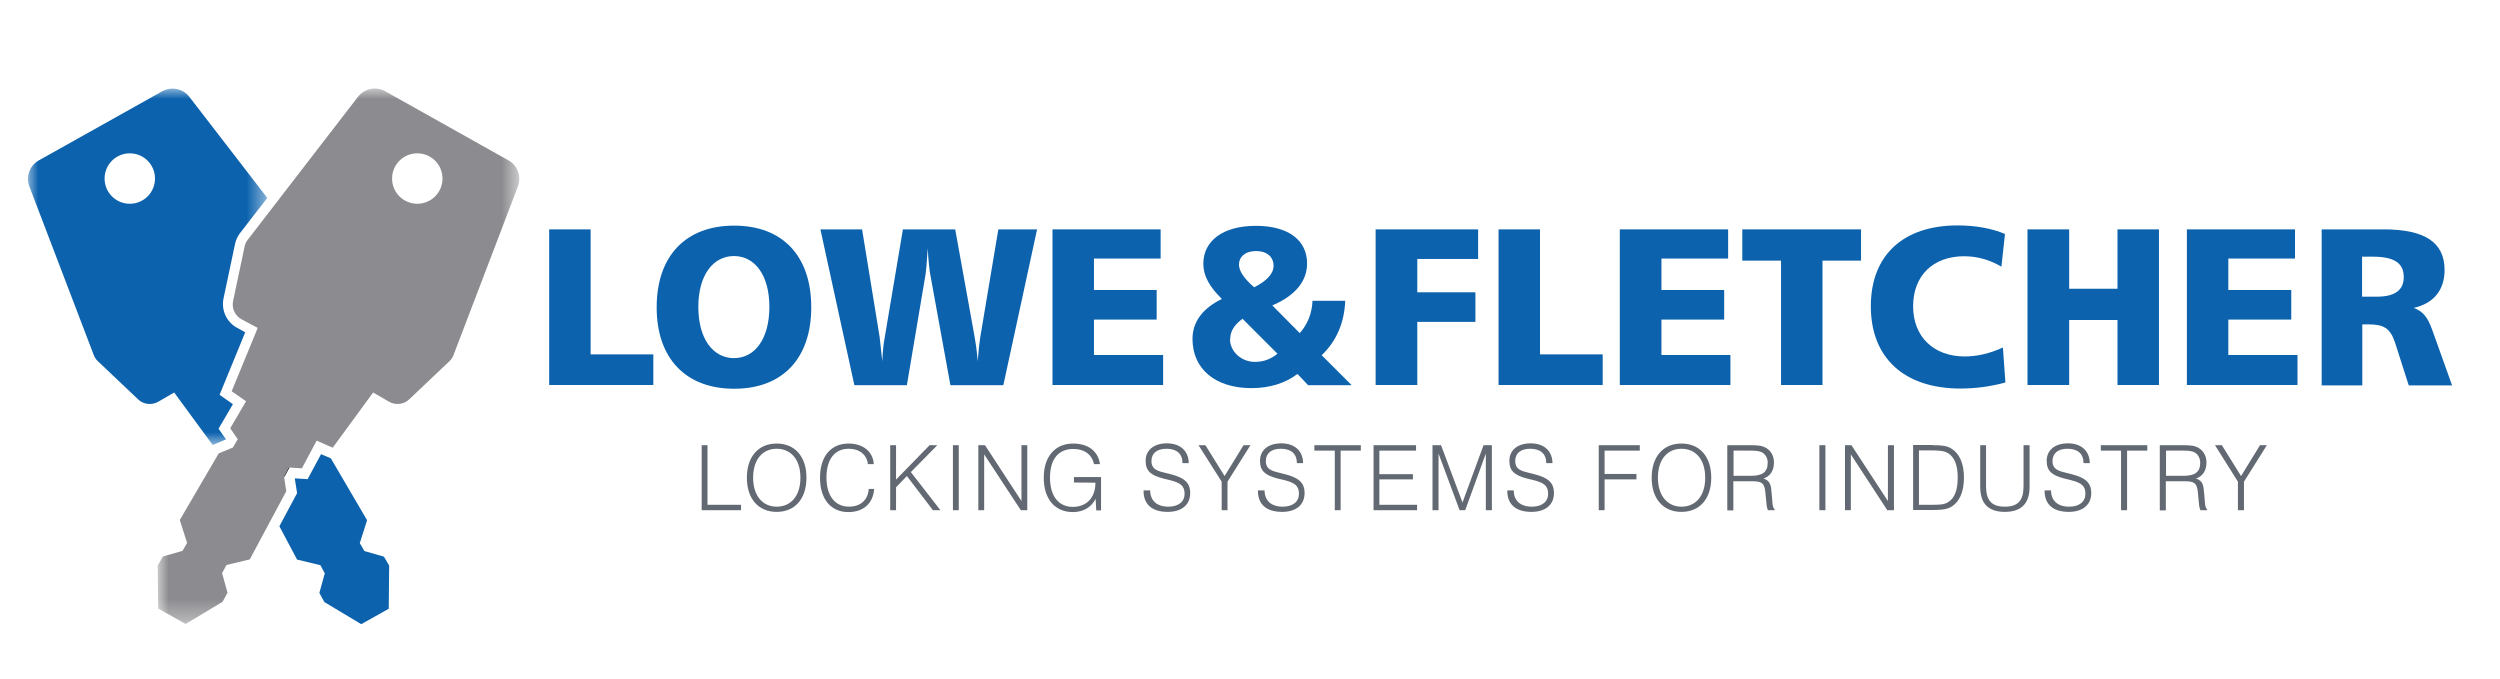 <svg xmlns="http://www.w3.org/2000/svg" xmlns:xlink="http://www.w3.org/1999/xlink" id="Layer_1" viewBox="0 0 120 32.59"><defs><mask id="mask" x="7.59" y="4.25" width="17.35" height="25.7" maskUnits="userSpaceOnUse"><g id="mask-2"><polygon id="path-1" points="7.59 4.25 24.94 4.25 24.94 29.95 7.59 29.95 7.59 4.25" style="fill:#fff; fill-rule:evenodd; stroke-width:0px;"></polygon></g></mask><mask id="mask-1" x="1.33" y="4.25" width="11.49" height="17.12" maskUnits="userSpaceOnUse"><g id="mask-4"><polygon id="path-3" points="1.33 4.25 12.83 4.25 12.83 21.37 1.33 21.37 1.33 4.25" style="fill:#fff; fill-rule:evenodd; stroke-width:0px;"></polygon></g></mask></defs><rect width="120" height="32.59" style="fill:none; stroke-width:0px;"></rect><g id="_------Symbols"><g id="L_F-Logo"><polygon id="Fill-1" points="28.35 11.01 28.35 17.01 31.36 17.01 31.36 18.48 26.36 18.48 26.36 11.01 28.35 11.01" style="fill:#0c62ad; fill-rule:evenodd; stroke-width:0px;"></polygon><g id="Group-6"><path id="Fill-2" d="M33.52,14.73c0,1.54.71,2.46,1.71,2.46s1.7-.92,1.7-2.46-.71-2.44-1.7-2.44-1.71.9-1.71,2.44M38.94,14.75c0,2.47-1.39,3.91-3.7,3.91s-3.72-1.44-3.72-3.91,1.4-3.92,3.72-3.92,3.7,1.45,3.7,3.92" style="fill:#0c62ad; fill-rule:evenodd; stroke-width:0px;"></path><path id="Fill-4" d="M41.38,11.01l.84,5.15c.01.1.05.48.13,1.18.02-.47.06-.85.12-1.16l.87-5.17h2.51l.93,5.15c.05.27.11.67.15,1.18.04-.52.08-.9.12-1.14l.87-5.19h1.86l-1.62,7.48h-2.54l-.97-5.33c-.03-.16-.08-.57-.12-1.24-.04.69-.08,1.1-.1,1.23l-.9,5.34h-2.52l-1.63-7.48h1.99Z" style="fill:#0c62ad; fill-rule:evenodd; stroke-width:0px;"></path></g><polygon id="Fill-7" points="55.71 11.01 55.71 12.41 52.51 12.41 52.51 13.92 55.52 13.92 55.52 15.34 52.51 15.34 52.51 17.04 55.83 17.04 55.83 18.48 50.52 18.48 50.52 11.01 55.71 11.01" style="fill:#0c62ad; fill-rule:evenodd; stroke-width:0px;"></polygon><path id="Fill-8" d="M61.13,12.75c0-.41-.31-.7-.84-.7s-.82.29-.82.65c0,.3.24.67.73,1.09.61-.31.93-.65.93-1.03h0ZM59.04,16.28c0,.59.54,1.09,1.19,1.09.43,0,.76-.13,1.09-.39l-1.68-1.68c-.4.3-.59.6-.59.98h0ZM62.39,15.99c.38-.43.59-.97.61-1.55h1.57c-.04,1.06-.43,1.95-1.13,2.61l1.44,1.44h-2.09l-.51-.54c-.6.45-1.34.68-2.21.68-1.76,0-2.83-.94-2.83-2.36,0-.81.47-1.46,1.41-1.92-.59-.58-.89-1.1-.89-1.69,0-1.09.93-1.82,2.52-1.82s2.46.71,2.46,1.81c0,.84-.56,1.54-1.67,2.01l1.31,1.32Z" style="fill:#0c62ad; fill-rule:evenodd; stroke-width:0px;"></path><polygon id="Fill-10" points="70.95 11.01 70.95 12.43 68.03 12.43 68.03 14.03 70.82 14.03 70.82 15.45 68.03 15.45 68.03 18.48 66.03 18.48 66.03 11.01 70.95 11.01" style="fill:#0c62ad; fill-rule:evenodd; stroke-width:0px;"></polygon><polygon id="Fill-11" points="73.92 11.01 73.92 17.01 76.93 17.01 76.93 18.48 71.93 18.48 71.93 11.01 73.92 11.01" style="fill:#0c62ad; fill-rule:evenodd; stroke-width:0px;"></polygon><polygon id="Fill-12" points="82.95 11.01 82.95 12.41 79.75 12.41 79.75 13.92 82.76 13.92 82.76 15.34 79.75 15.34 79.75 17.04 83.06 17.04 83.06 18.48 77.75 18.48 77.75 11.01 82.95 11.01" style="fill:#0c62ad; fill-rule:evenodd; stroke-width:0px;"></polygon><polygon id="Fill-13" points="89.33 11.01 89.33 12.51 87.48 12.51 87.48 18.48 85.49 18.48 85.49 12.51 83.63 12.51 83.63 11.01 89.33 11.01" style="fill:#0c62ad; fill-rule:evenodd; stroke-width:0px;"></polygon><path id="Fill-14" d="M96.07,12.8c-.55-.32-1.14-.5-1.79-.5-1.5,0-2.45.94-2.45,2.4s.98,2.41,2.48,2.41c.58,0,1.2-.14,1.83-.43l.12,1.68c-.71.19-1.42.29-2.15.29-2.72,0-4.31-1.48-4.31-3.95s1.58-3.88,4.16-3.88c.86,0,1.64.14,2.28.41l-.17,1.56Z" style="fill:#0c62ad; fill-rule:evenodd; stroke-width:0px;"></path><polygon id="Fill-16" points="99.32 11.01 99.32 13.86 101.64 13.86 101.64 11.01 103.63 11.01 103.63 18.48 101.64 18.48 101.64 15.36 99.32 15.36 99.32 18.48 97.32 18.48 97.32 11.01 99.32 11.01" style="fill:#0c62ad; fill-rule:evenodd; stroke-width:0px;"></polygon><polygon id="Fill-17" points="110.16 11.01 110.16 12.41 106.96 12.41 106.96 13.92 109.98 13.92 109.98 15.34 106.96 15.34 106.96 17.04 110.28 17.04 110.28 18.48 104.97 18.48 104.97 11.01 110.16 11.01" style="fill:#0c62ad; fill-rule:evenodd; stroke-width:0px;"></polygon><path id="Fill-18" d="M113.39,14.24h.7c.86,0,1.29-.31,1.29-.94,0-.69-.48-.98-1.5-.98h-.5v1.92ZM114.42,11.01c1.95,0,2.92.61,2.92,1.95,0,.96-.52,1.6-1.48,1.82.59.22.74.65.95,1.23l.89,2.49h-2.08l-.66-2.06c-.23-.7-.56-.87-1.28-.87h-.29v2.93h-1.95v-7.49h2.97Z" style="fill:#0c62ad; fill-rule:evenodd; stroke-width:0px;"></path><polygon id="Fill-20" points="33.68 21.37 33.96 21.37 33.96 24.23 35.57 24.23 35.57 24.49 33.68 24.49 33.68 21.37" style="fill:#626973; fill-rule:evenodd; stroke-width:0px;"></polygon><g id="Group-25"><path id="Fill-21" d="M37.28,24.32c.68,0,1.14-.51,1.14-1.39s-.46-1.39-1.14-1.39-1.13.52-1.13,1.39.46,1.39,1.13,1.39M37.28,21.29c.87,0,1.43.62,1.43,1.64s-.56,1.64-1.43,1.64-1.43-.62-1.43-1.64.56-1.64,1.43-1.64" style="fill:#626973; fill-rule:evenodd; stroke-width:0px;"></path><path id="Fill-23" d="M41.96,23.47c-.05.69-.51,1.11-1.24,1.11-.83,0-1.36-.61-1.36-1.65s.54-1.64,1.37-1.64c.71,0,1.18.4,1.21.99h-.28c-.05-.45-.4-.74-.92-.74-.66,0-1.07.49-1.07,1.38s.42,1.4,1.08,1.4c.56,0,.91-.32.95-.85h.28Z" style="fill:#626973; fill-rule:evenodd; stroke-width:0px;"></path></g><polygon id="Fill-26" points="42.73 21.37 43.01 21.37 43.01 23.02 44.62 21.37 44.99 21.37 43.72 22.66 45.14 24.49 44.78 24.49 43.53 22.85 43.01 23.39 43.01 24.49 42.73 24.49 42.73 21.37" style="fill:#626973; fill-rule:evenodd; stroke-width:0px;"></polygon><polygon id="Fill-27" points="45.74 24.49 46.02 24.49 46.02 21.37 45.74 21.37 45.74 24.49" style="fill:#626973; fill-rule:evenodd; stroke-width:0px;"></polygon><polygon id="Fill-28" points="46.96 21.37 47.28 21.37 49.03 24.05 49.03 21.37 49.31 21.37 49.31 24.49 49 24.49 47.24 21.81 47.24 24.49 46.96 24.49 46.96 21.37" style="fill:#626973; fill-rule:evenodd; stroke-width:0px;"></polygon><g id="Group-33"><path id="Fill-29" d="M52.59,23.94c-.19.4-.59.64-1.09.64-.86,0-1.4-.62-1.4-1.65s.56-1.64,1.41-1.64c.73,0,1.2.37,1.29.99h-.29c-.09-.46-.46-.73-.99-.73-.71,0-1.12.48-1.12,1.38s.43,1.4,1.09,1.4,1.09-.43,1.09-1.16h0s-1.03-.01-1.03-.01v-.26h1.3v1.6h-.23l-.03-.55Z" style="fill:#626973; fill-rule:evenodd; stroke-width:0px;"></path><path id="Fill-31" d="M55.21,23.54c0,.49.32.78.87.78.49,0,.78-.24.78-.62,0-.4-.22-.53-.73-.66l-.29-.07c-.57-.15-.85-.34-.85-.85s.39-.84,1.02-.84,1.04.35,1.05.95h-.3c0-.45-.28-.69-.77-.69-.46,0-.72.22-.72.59,0,.3.16.44.52.53l.36.09c.68.17.98.4.98.92,0,.56-.41.9-1.08.9-.75,0-1.16-.36-1.16-1.01v-.02h.3Z" style="fill:#626973; fill-rule:evenodd; stroke-width:0px;"></path></g><polygon id="Fill-34" points="58.64 23.12 57.53 21.37 57.86 21.37 58.78 22.85 59.69 21.37 60.02 21.37 58.92 23.12 58.92 24.49 58.64 24.49 58.64 23.12" style="fill:#626973; fill-rule:evenodd; stroke-width:0px;"></polygon><path id="Fill-35" d="M60.7,23.54c0,.49.32.78.87.78.49,0,.78-.24.78-.62,0-.4-.22-.53-.72-.66l-.3-.07c-.57-.15-.85-.34-.85-.85s.39-.84,1.02-.84,1.04.35,1.05.95h-.3c0-.45-.28-.69-.77-.69-.46,0-.72.22-.72.59,0,.3.16.44.52.53l.36.09c.68.17.98.4.98.92,0,.56-.41.9-1.08.9-.75,0-1.16-.36-1.16-1.01v-.02h.3Z" style="fill:#626973; fill-rule:evenodd; stroke-width:0px;"></path><polygon id="Fill-37" points="64.07 21.63 63.09 21.63 63.09 21.37 65.32 21.37 65.32 21.63 64.35 21.63 64.35 24.49 64.07 24.49 64.07 21.63" style="fill:#626973; fill-rule:evenodd; stroke-width:0px;"></polygon><polygon id="Fill-38" points="65.93 21.37 67.97 21.37 67.97 21.63 66.21 21.63 66.21 22.76 67.82 22.76 67.82 23.01 66.21 23.01 66.21 24.23 68.02 24.23 68.02 24.49 65.93 24.49 65.93 21.37" style="fill:#626973; fill-rule:evenodd; stroke-width:0px;"></polygon><polygon id="Fill-39" points="68.76 21.37 69.17 21.37 70.2 24.12 71.21 21.37 71.61 21.37 71.61 24.49 71.32 24.49 71.32 21.77 70.33 24.49 70.06 24.49 69.05 21.77 69.05 24.49 68.76 24.49 68.76 21.37" style="fill:#626973; fill-rule:evenodd; stroke-width:0px;"></polygon><path id="Fill-40" d="M72.66,23.54c0,.49.32.78.87.78.49,0,.78-.24.78-.62,0-.4-.22-.53-.72-.66l-.29-.07c-.57-.15-.85-.34-.85-.85s.39-.84,1.02-.84,1.04.35,1.05.95h-.3c0-.45-.28-.69-.77-.69-.46,0-.72.22-.72.59,0,.3.16.44.52.53l.36.09c.68.17.98.4.98.92,0,.56-.41.9-1.08.9-.75,0-1.16-.36-1.16-1.01v-.02h.3Z" style="fill:#626973; fill-rule:evenodd; stroke-width:0px;"></path><polygon id="Fill-42" points="76.74 21.37 78.71 21.37 78.71 21.63 77.02 21.63 77.02 22.75 78.55 22.75 78.55 23.01 77.02 23.01 77.02 24.49 76.74 24.49 76.74 21.37" style="fill:#626973; fill-rule:evenodd; stroke-width:0px;"></polygon><g id="Group-47"><path id="Fill-43" d="M80.71,24.32c.68,0,1.14-.51,1.14-1.39s-.46-1.39-1.14-1.39-1.13.52-1.13,1.39.46,1.39,1.13,1.39M80.71,21.29c.87,0,1.43.62,1.43,1.64s-.56,1.64-1.43,1.64-1.43-.62-1.43-1.64.56-1.64,1.43-1.64" style="fill:#626973; fill-rule:evenodd; stroke-width:0px;"></path><path id="Fill-45" d="M84.03,22.84c.56,0,.82-.17.82-.63,0-.2-.09-.37-.23-.47-.15-.1-.35-.11-.6-.11h-.81v1.21h.83ZM82.92,21.37h1.04c.33,0,.59,0,.81.13.24.14.38.39.38.7,0,.39-.18.66-.5.77.33.11.36.33.39.72l.04.47c.01.15.05.24.1.29v.04h-.32c-.03-.07-.06-.17-.07-.32l-.04-.41c-.04-.53-.12-.66-.64-.66h-.91v1.4h-.29v-3.12Z" style="fill:#626973; fill-rule:evenodd; stroke-width:0px;"></path></g><polygon id="Fill-48" points="87.33 24.49 87.62 24.49 87.62 21.37 87.33 21.37 87.33 24.49" style="fill:#626973; fill-rule:evenodd; stroke-width:0px;"></polygon><polygon id="Fill-49" points="88.56 21.37 88.87 21.37 90.62 24.05 90.62 21.37 90.91 21.37 90.91 24.49 90.59 24.49 88.84 21.81 88.84 24.49 88.56 24.49 88.56 21.37" style="fill:#626973; fill-rule:evenodd; stroke-width:0px;"></polygon><g id="Group-56"><path id="Fill-50" d="M92.57,24.23h.14c.34,0,.6,0,.79-.12.32-.19.47-.58.47-1.18s-.15-.97-.45-1.17c-.2-.13-.48-.14-.84-.14h-.57v2.61h.46ZM92.77,21.37c.37,0,.67.01.91.17.38.24.59.72.59,1.38,0,.72-.23,1.2-.65,1.43-.23.12-.53.13-.93.13h-.86v-3.12h.95Z" style="fill:#626973; fill-rule:evenodd; stroke-width:0px;"></path><path id="Fill-52" d="M95.33,21.37v1.96c0,.67.25.99.9.99s.9-.31.9-.99v-1.96h.29v2c0,.8-.4,1.2-1.19,1.2s-1.18-.4-1.18-1.2v-2h.29Z" style="fill:#626973; fill-rule:evenodd; stroke-width:0px;"></path><path id="Fill-54" d="M98.45,23.54c0,.49.32.78.87.78.49,0,.78-.24.78-.62,0-.4-.22-.53-.72-.66l-.29-.07c-.57-.15-.85-.34-.85-.85s.39-.84,1.02-.84,1.04.35,1.05.95h-.3c0-.45-.28-.69-.77-.69-.46,0-.72.22-.72.59,0,.3.16.44.52.53l.36.09c.68.17.98.4.98.92,0,.56-.41.9-1.08.9-.75,0-1.16-.36-1.16-1.01v-.02h.3Z" style="fill:#626973; fill-rule:evenodd; stroke-width:0px;"></path></g><polygon id="Fill-57" points="101.81 21.63 100.84 21.63 100.84 21.37 103.07 21.37 103.07 21.63 102.1 21.63 102.1 24.49 101.81 24.49 101.81 21.63" style="fill:#626973; fill-rule:evenodd; stroke-width:0px;"></polygon><path id="Fill-58" d="M104.79,22.84c.56,0,.82-.17.82-.63,0-.2-.09-.37-.23-.47-.15-.1-.35-.11-.6-.11h-.81v1.21h.83ZM103.68,21.37h1.04c.33,0,.59,0,.81.13.24.14.38.39.38.7,0,.39-.18.66-.5.77.33.11.36.33.39.72l.04.47c.01.15.05.24.1.29v.04h-.32c-.03-.07-.06-.17-.07-.32l-.04-.41c-.04-.53-.12-.66-.64-.66h-.91v1.4h-.29v-3.12Z" style="fill:#626973; fill-rule:evenodd; stroke-width:0px;"></path><polygon id="Fill-60" points="107.42 23.12 106.32 21.37 106.65 21.37 107.57 22.85 108.48 21.37 108.81 21.37 107.71 23.12 107.71 24.49 107.42 24.49 107.42 23.12" style="fill:#626973; fill-rule:evenodd; stroke-width:0px;"></polygon><path id="Stroke-61" d="M13.64,22.86l.23-.42-.23.42Z" style="fill:none; stroke:#1d1d1b; stroke-linecap:round; stroke-linejoin:round; stroke-width:.05px;"></path><path id="Fill-62" d="M14.77,23l-.62-.04.11.71-.85,1.59.85,1.6,1.12.27.21.39-.26.94.24.44,1.77,1.06,1.32-.74.02-2.07-.25-.43-.94-.27-.22-.38.35-1.1-1.74-2.97-.47-.2-.65,1.21ZM13.41,25.25l.77-1.44-.77,1.44Z" style="fill:#0c62ad; fill-rule:evenodd; stroke-width:0px;"></path><g id="Group-69"><g id="Group-65"><g style="mask:url(#mask);"><path id="Fill-63" d="M13.64,22.85l.22-.41.63.04.71-1.33.77.34,1.94-2.65.76.44c.31.18.71.14.97-.11l1.93-1.83c.09-.08.16-.19.2-.3l3.09-8.09c.18-.47-.01-1.01-.45-1.25l-5.92-3.32c-.44-.25-1-.13-1.31.27l-5.29,6.86c-.08.1-.13.21-.15.33l-.55,2.6c-.08.35.09.72.41.89l.77.41-1.25,3.04.69.48-.76,1.3.36.52-.23.4-.68.28-1.87,3.2.35,1.1-.22.38-.94.27-.25.43.02,2.07,1.32.74,1.77-1.06.24-.44-.26-.94.21-.39,1.12-.27,1.75-3.27-.11-.73ZM18.82,8.57c0-.67.54-1.21,1.21-1.21s1.21.54,1.21,1.21-.54,1.21-1.21,1.21-1.21-.54-1.21-1.21h0Z" style="fill:#8c8c90; fill-rule:evenodd; stroke-width:0px;"></path></g></g><g id="Group-68"><g style="mask:url(#mask-1);"><path id="Fill-66" d="M12.83,9.5l-3.74-4.85c-.31-.4-.86-.51-1.3-.27L1.86,7.7c-.44.25-.63.78-.45,1.25l3.09,8.09c.04.11.11.22.2.3l1.93,1.83c.26.25.66.29.97.11l.76-.44,1.85,2.52.64-.27-.36-.51.69-1.18-.64-.45,1.23-3-.38-.21c-.51-.27-.78-.85-.66-1.42l.55-2.6c.04-.19.12-.37.24-.53l1.32-1.71-1.32,1.71M5.02,8.57c0-.67.54-1.21,1.21-1.21s1.21.54,1.21,1.21-.54,1.21-1.21,1.21-1.21-.54-1.21-1.21" style="fill:#0c62ad; fill-rule:evenodd; stroke-width:0px;"></path></g></g></g></g></g></svg>